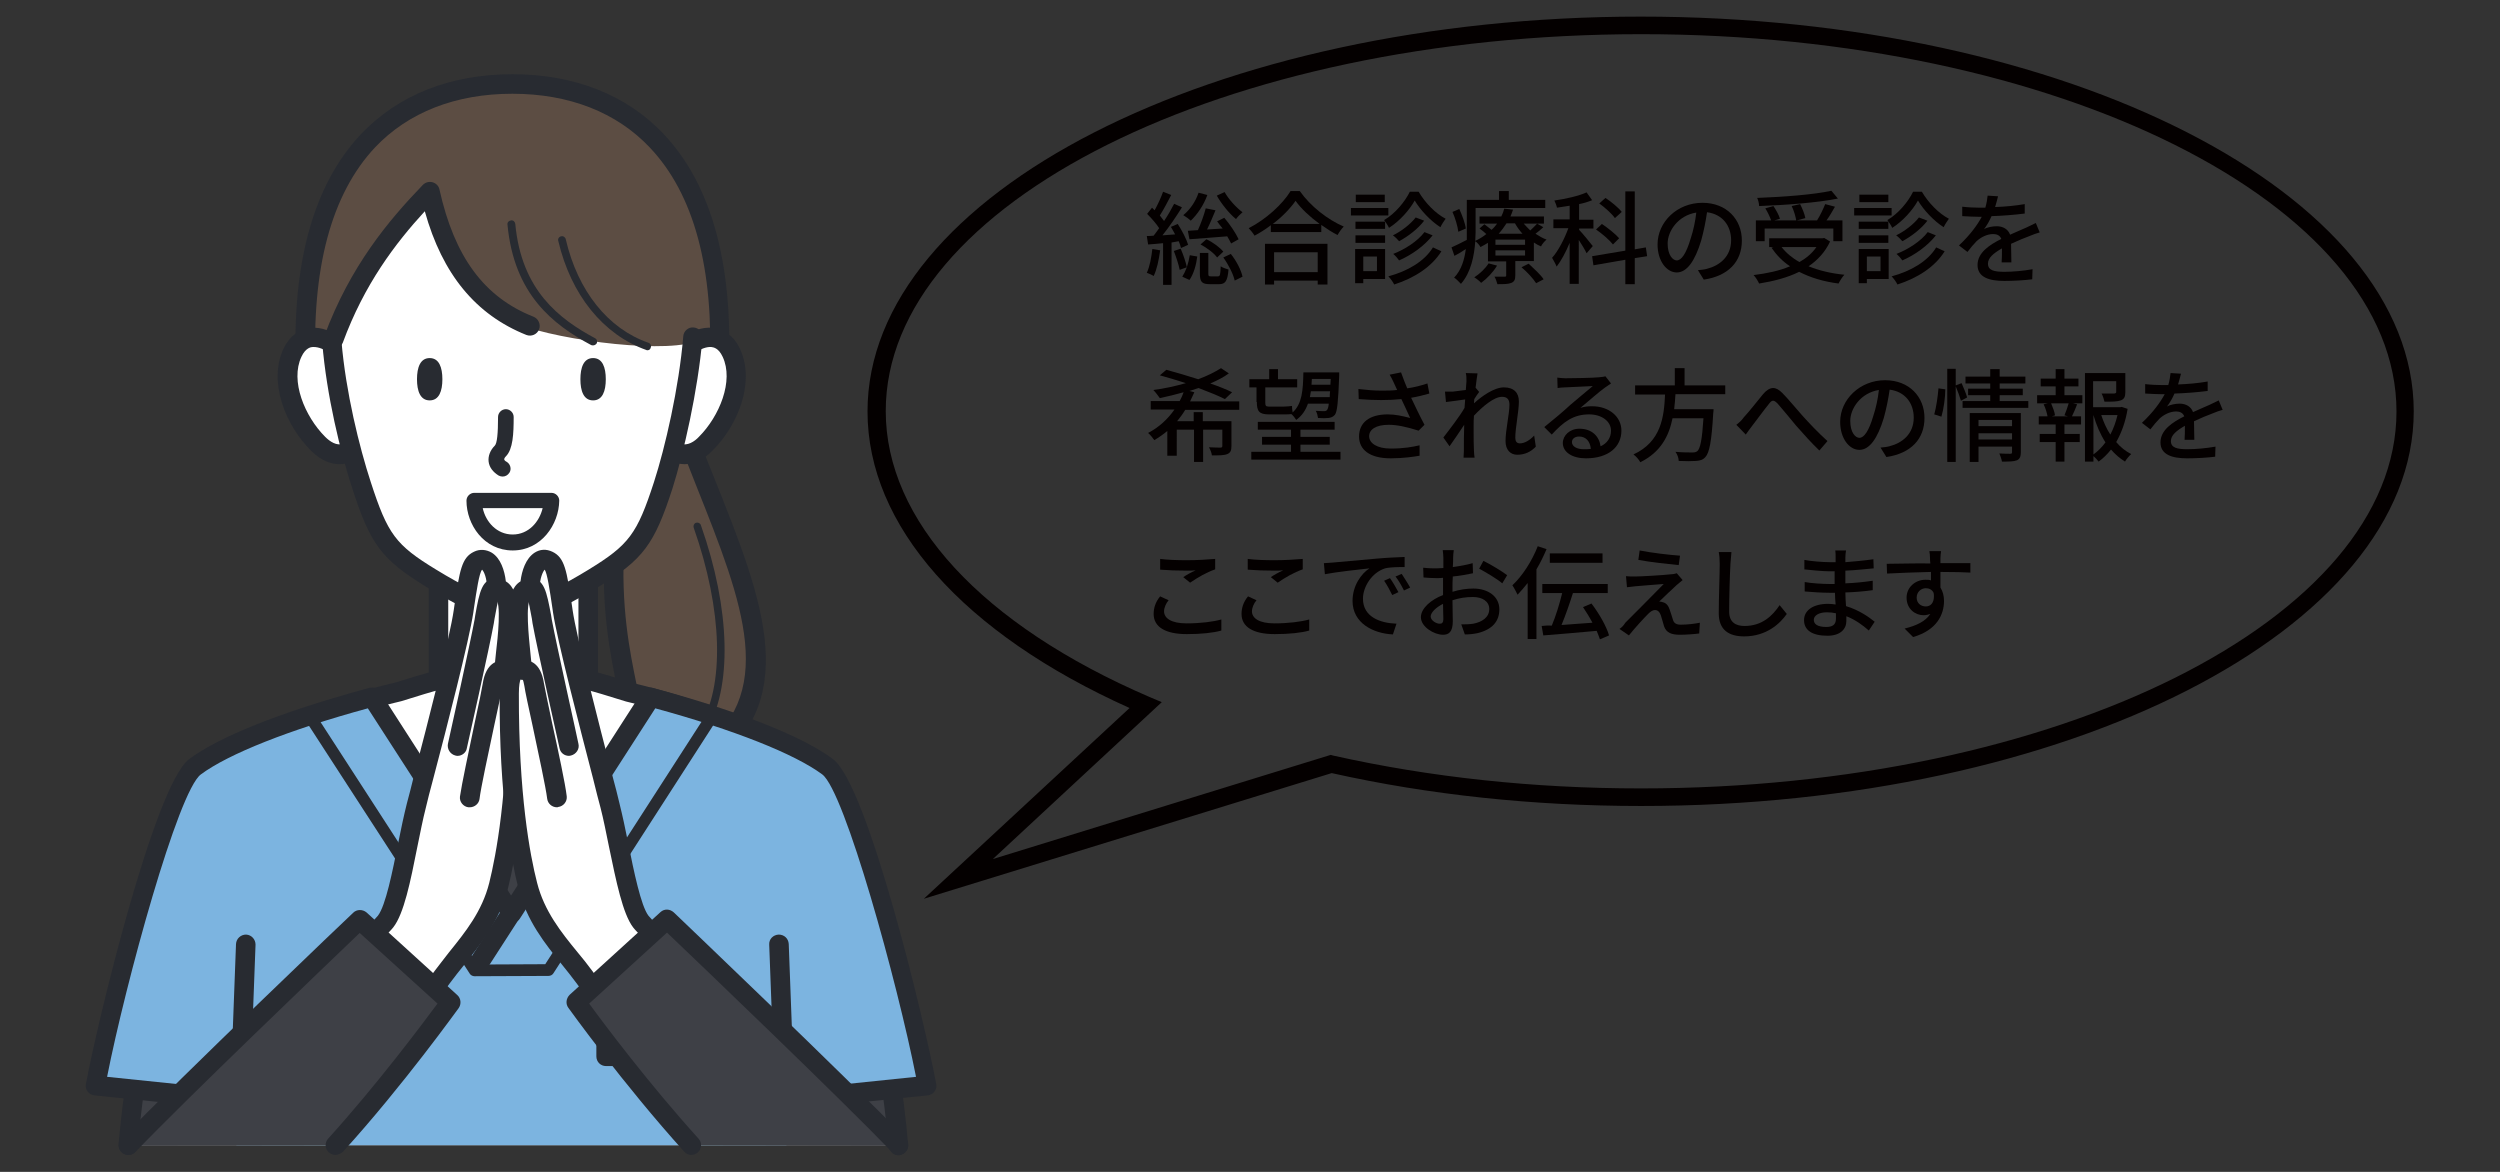 <?xml version="1.0" encoding="utf-8"?>
<!-- Generator: Adobe Illustrator 24.1.2, SVG Export Plug-In . SVG Version: 6.00 Build 0)  -->
<svg version="1.1" id="レイヤー_1" xmlns="http://www.w3.org/2000/svg" xmlns:xlink="http://www.w3.org/1999/xlink" x="0px"
	 y="0px" viewBox="0 0 768 360" style="enable-background:new 0 0 768 360;" xml:space="preserve">
<rect x="0" y="0" width="768" height="360" fill="#333333" stroke="none"/>
<style type="text/css">
	.st0{fill:#5C4D43;}
	.st1{fill:#282B31;}
	.st2{fill:#FFFFFF;}
	.st3{fill:#3E4046;}
	.st4{fill:#7CB4E0;}
	.st5{fill:#6287BE;}
	.st6{fill:#DCDF6F;}
	.st7{fill:#040000;}
</style>
<path class="st0" d="M197.5,87.5c10.1,62.8,61.1,118.2,16.6,147H192c8.5-11.5-5.7-28-3.2-67.9C191.2,126.7,197.5,87.5,197.5,87.5"/>
<path class="st1" d="M214.2,237.5H192c-1.1,0-2.2-0.6-2.7-1.6c-0.5-1-0.4-2.2,0.3-3.1c3.5-4.7,2.2-10.8,0.1-21
	c-2.2-10.6-5.2-25-3.9-45.3c2.4-39.6,8.8-79,8.8-79.4c0.2-1.4,1.5-2.5,3-2.5c0,0,0,0,0,0c1.5,0,2.7,1.1,3,2.5
	c3.4,21.1,11.3,41,19,60.2c14.9,37.3,27.7,69.4-3.7,89.7C215.3,237.3,214.8,237.5,214.2,237.5z M196.8,231.5h16.5
	c26.3-17.6,15-46.1,0.7-82c-5.5-13.9-11.6-29.2-15.8-45.1c-2.1,15.1-4.9,38.7-6.4,62.4c-1.2,19.5,1.7,33.5,3.8,43.7
	C197.3,219,198.7,225.7,196.8,231.5z"/>
<path class="st1" d="M215.8,225.3c-0.2,0-0.4-0.1-0.6-0.2c-0.6-0.4-0.7-1.1-0.4-1.7c7.9-12.5,7.2-36-1.7-61.3
	c-0.2-0.6,0.1-1.3,0.7-1.5c0.6-0.2,1.3,0.1,1.5,0.7c9.2,26,9.7,50.3,1.5,63.4C216.6,225.1,216.2,225.3,215.8,225.3z"/>
<path class="st2" d="M134.7,175.2v33.7c-1.3,0-12.3,3.5-12.3,3.5c-37.7,9-61.1,23-65.9,44.3c-4.8,21.3-13.8,57.8-17.2,95.1h118.3
	H276c-3.4-37.3-12.4-73.8-17.2-95.1c-4.8-21.3-28.2-35.3-65.9-44.3c0,0-11-3.5-12.3-3.5v-33.7H134.7z"/>
<path class="st3" d="M157.7,351.8H276c-3.4-37.3-12.4-73.8-17.2-95.1c-3.5-15.6-17-27.2-38.8-35.9c-9.6,13.8-33.8,23.6-62.3,23.6
	c-28.5,0-52.8-9.8-62.3-23.6c-21.8,8.7-35.3,20.3-38.8,35.9c-4.8,21.3-13.8,57.8-17.2,95.1H157.7z"/>
<path class="st1" d="M157.7,247.4c-28.9,0-54.3-9.8-64.8-24.9c-0.9-1.4-0.6-3.2,0.8-4.2c1.4-0.9,3.2-0.6,4.2,0.8
	c9.3,13.4,33.3,22.3,59.9,22.3c26.6,0,50.6-9,59.9-22.3c0.9-1.4,2.8-1.7,4.2-0.8c1.4,0.9,1.7,2.8,0.8,4.2
	C212,237.6,186.6,247.4,157.7,247.4z"/>
<path class="st1" d="M39.4,354.8c-0.1,0-0.2,0-0.3,0c-1.6-0.2-2.8-1.6-2.7-3.3l0.7-6.9c3.4-30.7,10.2-60.6,14.7-80.5
	c0.7-2.9,1.3-5.5,1.8-8c4.8-21.5,27.1-36.7,68.1-46.5c5.1-1.6,8.1-2.5,10-3v-31.3c0-1.7,1.3-3,3-3h46c1.7,0,3,1.3,3,3v31.3
	c1.9,0.5,5,1.4,10.2,3.1c40.8,9.7,63.1,24.9,67.9,46.5c0.6,2.5,1.2,5.2,1.8,8c4.9,21.6,12.4,54.3,15.4,87.4c0.2,1.6-1.1,3.1-2.7,3.3
	c-1.6,0.2-3.1-1.1-3.3-2.7c-3-32.7-10.4-65.2-15.3-86.6c-0.7-2.9-1.3-5.6-1.8-8.1c-4.3-19.1-25.1-32.8-63.6-42
	c-5-1.6-10.8-3.3-11.8-3.5c-1.6-0.1-2.8-1.4-2.8-3v-30.7h-40v30.7c0,1.6-1.3,2.9-2.9,3c-0.9,0.1-6.7,1.9-11.5,3.4
	c-38.8,9.2-59.6,23-63.9,42.1c-0.6,2.5-1.2,5.2-1.8,8c-4.5,19.7-11.3,49.4-14.6,79.8l-0.7,6.9C42.2,353.6,40.9,354.8,39.4,354.8z"/>
<path class="st4" d="M284.9,333.5c-4.1-22.2-21.6-91.2-30.6-97.9c-10.9-8.2-34.3-16-54.4-21.4l-42.8,66.4l-42.8-66.4
	c-20.1,5.4-43.5,13.2-54.4,21.4c-9,6.7-26.5,75.7-30.6,97.9l43.8,4.5l-0.5,13.8h83.9h0.6h0.6h83.9l-0.5-13.8L284.9,333.5z"/>
<path class="st1" d="M241.1,341c-1.5,0-2.8-1.1-3-2.7c-0.2-1.6,1-3.1,2.7-3.3l40.6-4.2c-5.7-28.9-21.9-87.7-28.8-92.9
	c-8.5-6.3-27.1-13.7-51.3-20.3l-41.6,64.6c-1.1,1.7-3.9,1.7-5,0L113,217.6c-24.2,6.6-42.8,14-51.3,20.3c-7,5.2-23.1,64-28.8,92.9
	l40.6,4.2c1.6,0.2,2.8,1.6,2.7,3.3c-0.2,1.6-1.7,2.8-3.3,2.7L29,336.5c-0.8-0.1-1.6-0.5-2.1-1.2c-0.5-0.7-0.7-1.5-0.5-2.3
	c3.3-18.1,21-91.7,31.7-99.8c12.7-9.5,40.2-17.8,55.4-21.9c1.3-0.3,2.6,0.2,3.3,1.3l40.2,62.5l40.2-62.5c0.7-1.1,2-1.6,3.3-1.3
	c15.2,4.1,42.7,12.4,55.4,21.9c10.8,8.1,28.4,81.7,31.7,99.8c0.2,0.8,0,1.7-0.5,2.3c-0.5,0.7-1.3,1.1-2.1,1.2l-43.8,4.5
	C241.3,341,241.2,341,241.1,341z"/>
<path class="st0" d="M220.9,116.5c3.9-67.7-27.5-90.7-63.4-90.7s-67.3,23.1-63.4,90.7H220.9z"/>
<path class="st1" d="M220.9,119.5H94.1c-1.6,0-2.9-1.2-3-2.8c-2-34.1,4.7-59.5,19.8-75.5c11.4-12,27.4-18.4,46.5-18.4
	c19.1,0,35.2,6.4,46.5,18.4c15.1,16,21.8,41.4,19.8,75.5C223.8,118.2,222.4,119.5,220.9,119.5z M97,113.5h121
	c1.4-30.9-4.8-53.9-18.4-68.2c-10.2-10.8-24.8-16.5-42.2-16.5s-32,5.7-42.2,16.5C101.8,59.6,95.6,82.5,97,113.5z"/>
<path class="st2" d="M109.2,112.4c-5.3-7.8-15.1-13-19.3-4c-4.2,8.9,0.9,21.1,7.9,28c7,7,13.7,1.1,14.2-3.9
	C112.5,127.4,109.2,112.4,109.2,112.4"/>
<path class="st1" d="M104.3,142.6c-2.4,0-5.5-0.9-8.7-4.1c-7.9-7.8-13.3-21.2-8.5-31.4c1.8-3.8,4.8-6.1,8.4-6.4
	c6.5-0.5,12.7,5.1,16.1,10c0.2,0.3,0.4,0.7,0.4,1c0.4,1.6,3.4,15.7,2.8,21.1c-0.5,4.1-3.5,7.9-7.4,9.2
	C106.8,142.3,105.7,142.6,104.3,142.6z M96.4,106.6c-0.1,0-0.2,0-0.3,0c-0.5,0-2.2,0.2-3.5,3c-3.5,7.4,1,18.3,7.3,24.6
	c1.4,1.4,3.5,2.9,5.7,2.1c1.9-0.7,3.2-2.7,3.4-4.2c0.4-3.2-1.4-12.8-2.6-18.5C103.5,109.5,99.4,106.6,96.4,106.6z"/>
<path class="st2" d="M205.4,112.4c5.3-7.8,15.1-13,19.3-4c4.2,8.9-0.9,21.1-7.9,28c-7,7-13.7,1.1-14.2-3.9
	C202,127.4,205.4,112.4,205.4,112.4"/>
<path class="st1" d="M210.3,142.6c-1.3,0-2.5-0.3-3.3-0.6c-3.9-1.4-6.9-5.1-7.4-9.2c-0.6-5.4,2.5-19.5,2.8-21.1
	c0.1-0.4,0.2-0.7,0.4-1c3.4-4.9,9.6-10.6,16.1-10c3.6,0.3,6.6,2.6,8.4,6.4c4.8,10.3-0.6,23.6-8.5,31.4
	C215.7,141.7,212.7,142.6,210.3,142.6z M208.2,113.6c-1.2,5.7-3,15.3-2.6,18.5c0.2,1.6,1.5,3.6,3.4,4.2c2.2,0.8,4.4-0.7,5.7-2.1
	c6.3-6.3,10.8-17.2,7.3-24.6c-1.3-2.8-2.9-2.9-3.5-3C215.6,106.4,211.3,109.3,208.2,113.6z"/>
<path class="st2" d="M212.2,92.8c0-31.2-31.8-53.9-55.1-53.9c-23.3,0-54.7,16.5-55.8,53.8c-0.6,19.9,5.6,44.5,9.5,56.4
	c5.3,16.5,8.2,20.5,21.3,28.6c13.1,8.1,21.2,10.6,24.9,10.6c3.7,0,11.8-2.6,24.9-10.6c13.1-8.1,16-12.1,21.3-28.6
	c3.1-9.7,7.8-27.7,9.2-44.8C212.8,100.4,212.2,96.6,212.2,92.8"/>
<path class="st1" d="M182.2,110c-2.9,0-3.9,2.9-3.9,6.5c0,3.6,1,6.5,3.9,6.5c2.9,0,3.9-2.9,3.9-6.5C186.1,112.9,185.1,110,182.2,110
	"/>
<path class="st1" d="M132,110c-2.9,0-3.9,2.9-3.9,6.5c0,3.6,1,6.5,3.9,6.5c2.9,0,3.9-2.9,3.9-6.5C135.9,112.9,134.9,110,132,110"/>
<path class="st1" d="M154.4,146.4c-0.4,0-0.8-0.1-1.2-0.3c-1.8-1.1-2.9-2.6-3.1-4.3c-0.2-1.7,0.5-3.5,1.9-4.9c0.7-0.7,1-3.7,1-8.8
	c0-1.3,1.1-2.4,2.4-2.4s2.4,1.1,2.4,2.4c0,5.1-0.2,9.9-2.4,12.1c-0.4,0.4-0.5,0.7-0.5,0.9c0,0.2,0.2,0.5,0.8,0.8
	c1.1,0.7,1.5,2.2,0.8,3.3C156,146,155.2,146.4,154.4,146.4z"/>
<path class="st0" d="M157.3,35.4c24.8,0,42,10.4,53.8,37.2c3.3,10.6,3.3,24.4,2,32.5c-11.4,3.6-45.6-1.2-56.2-6.5
	c-11.3-7.3-22.5-22.4-24.9-39.7c-9.3,9.3-23.2,26.4-30.7,46.8C92.6,64.4,127.4,35.4,157.3,35.4"/>
<path class="st1" d="M102.4,107.3c-0.3,0-0.7-0.1-1-0.2c-1.6-0.6-2.3-2.3-1.8-3.8c8-21.6,19.8-35.6,30.3-46.5c0.8-0.8,1.9-1.1,3-0.8
	c1.1,0.3,1.9,1.2,2.1,2.2c4.6,20.7,13.7,33.1,28.9,39.1c1.5,0.6,2.3,2.4,1.7,3.9s-2.3,2.3-3.9,1.7c-15.5-6.2-25.8-18.6-31.2-38
	c-9,9.8-18.6,22.4-25.2,40.4C104.7,106.6,103.6,107.3,102.4,107.3z"/>
<path class="st1" d="M182.2,106.1c-0.2,0-0.4,0-0.6-0.1c-11.6-6.2-23.7-15.5-25.7-37c-0.1-0.7,0.4-1.2,1.1-1.3
	c0.7-0.1,1.2,0.4,1.3,1.1c1.9,20.4,13.5,29.2,24.5,35.1c0.6,0.3,0.8,1,0.5,1.6C183,105.9,182.6,106.1,182.2,106.1z"/>
<path class="st1" d="M198.9,107.6c-0.1,0-0.3,0-0.4-0.1c-13.2-4.7-23.1-16.9-27-33.5c-0.2-0.6,0.2-1.3,0.9-1.4
	c0.6-0.2,1.3,0.3,1.4,0.9c3.7,15.9,13,27.5,25.4,31.8c0.6,0.2,1,0.9,0.7,1.5C199.8,107.3,199.4,107.6,198.9,107.6z"/>
<path class="st1" d="M157.3,191.3c-5.4,0-15-4-26.5-11.1c-13.6-8.4-17-12.9-22.6-30.2c-3.6-11-7.9-28.6-9.2-44.7
	c-0.1-1.6,1.1-3.1,2.7-3.2c1.7-0.1,3.1,1.1,3.2,2.7c1.3,15.6,5.5,32.6,9,43.3c5.2,16,7.6,19.3,20.1,26.9
	c15.8,9.7,22.2,10.2,23.4,10.2s7.6-0.5,23.4-10.2c12.4-7.6,14.9-10.9,20.1-26.9c3.4-10.5,7.7-29,9-44.8c0.1-1.6,1.6-2.9,3.2-2.7
	c1.6,0.1,2.9,1.6,2.7,3.2c-1.4,16.3-5.8,35.4-9.2,46.2c-5.6,17.3-9,21.8-22.6,30.2C172.3,187.3,162.7,191.3,157.3,191.3z"/>
<path class="st1" d="M157.5,169.1c-8.8,0-14.2-7.9-14.2-15.3c0-1.3,1.1-2.4,2.4-2.4h23.7c1.3,0,2.4,1.1,2.4,2.4
	C171.7,161.1,166.3,169.1,157.5,169.1z M148.3,156.1c0.9,4.2,4.3,8.1,9.2,8.1s8.2-3.9,9.2-8.1H148.3z"/>
<path class="st1" d="M73.7,341c0,0-0.1,0-0.1,0c-1.7-0.1-2.9-1.5-2.9-3.1l1.8-47.9c0.1-1.7,1.5-2.9,3.1-2.9c1.7,0.1,2.9,1.5,2.9,3.1
	l-1.8,47.9C76.6,339.8,75.3,341,73.7,341z"/>
<path class="st1" d="M241.1,341c-1.6,0-2.9-1.3-3-2.9l-1.8-47.9c-0.1-1.7,1.2-3,2.9-3.1c1.7,0,3,1.2,3.1,2.9l1.8,47.9
	c0.1,1.7-1.2,3-2.9,3.1C241.1,341,241.1,341,241.1,341z"/>
<path class="st1" d="M145.8,299.9c-0.6,0-1.2-0.3-1.5-0.8l-50.2-77.4c-0.5-0.8-0.3-1.9,0.5-2.5c0.8-0.5,1.9-0.3,2.5,0.5l49.6,76.6
	l20.8-0.1l49.9-77.4c0.5-0.8,1.7-1.1,2.5-0.5c0.8,0.5,1.1,1.7,0.5,2.5L170,299c-0.3,0.5-0.9,0.8-1.5,0.8L145.8,299.9
	C145.8,299.9,145.8,299.9,145.8,299.9z"/>
<rect x="141.1" y="286.3" transform="matrix(0.542 -0.84 0.84 0.542 -173.731 259.723)" class="st1" width="20.7" height="6"/>
<path class="st1" d="M231.9,327.5h-45.7c-1.7,0-3-1.3-3-3v-12c0-1.7,1.3-3,3-3h45.7c1.7,0,3,1.3,3,3v12
	C234.9,326.1,233.5,327.5,231.9,327.5z M189.1,321.5h39.7v-6h-39.7V321.5z"/>
<rect x="208.2" y="305" class="st5" width="7.5" height="24.7"/>
<path class="st1" d="M215.7,331.5h-7.5c-1,0-1.8-0.8-1.8-1.8V305c0-1,0.8-1.8,1.8-1.8h7.5c1,0,1.8,0.8,1.8,1.8v24.7
	C217.5,330.7,216.7,331.5,215.7,331.5z M210,327.9h3.9v-21.1H210V327.9z"/>
<rect x="215.7" y="305" class="st6" width="7.5" height="24.7"/>
<path class="st1" d="M223.2,331.5h-7.5c-1,0-1.8-0.8-1.8-1.8V305c0-1,0.8-1.8,1.8-1.8h7.5c1,0,1.8,0.8,1.8,1.8v24.7
	C225,330.7,224.2,331.5,223.2,331.5z M217.5,327.9h3.9v-21.1h-3.9V327.9z"/>
<path class="st2" d="M63.5,328.8c9.1-5.6,50.9-40.5,54.9-45.8c4-5.3,6.5-24.1,9.4-35.6c2.9-11.5,13-49.2,14.5-59.7
	c1.5-10.4,2-14.5,4.5-15.6c3.2-1.5,5.6,3.3,5.6,8.6c6,0.7,2.9,16.7,2.3,25.2c0,0,4-2.2,4.1,7.3c0.1,27-2.6,46.7-5.6,58.9
	c-3.1,12.2-11.5,20.1-17.3,28.1c-8.4,11.5-30.3,40.4-39.2,48.3"/>
<path class="st1" d="M96.6,351.4c-0.8,0-1.7-0.3-2.2-1c-1.1-1.2-1-3.1,0.3-4.2c7.8-6.9,27.5-32.4,38.8-47.9c1.4-1.9,2.9-3.7,4.4-5.7
	c5-6.2,10.2-12.6,12.4-21.4c2.1-8.5,5.7-27.3,5.6-58.2c0-2.5-0.3-3.7-0.5-4.3c-0.7,0.1-1.5,0-2.1-0.4c-0.9-0.6-1.5-1.6-1.4-2.7
	c0.1-1.6,0.3-3.5,0.5-5.4c0.5-4.1,1.7-15.1-0.2-16.5c-1.5-0.2-2.7-1.4-2.6-3c0-3.1-0.9-5.1-1.5-5.7c-0.9,1-1.7,6.5-2.5,11.8
	l-0.2,1.4c-1.3,8.6-8.1,35.1-12.3,51c-1,3.7-1.8,6.8-2.3,9c-0.9,3.5-1.7,7.6-2.6,12c-2.1,10.6-4.1,20.5-7.4,24.7
	c-4.4,5.7-46.6,40.9-55.7,46.5c-1.4,0.9-3.3,0.4-4.1-1c-0.9-1.4-0.4-3.3,1-4.1c9.5-5.8,50.5-40.3,54.1-45c2.4-3.1,4.5-13.7,6.2-22.2
	c0.9-4.5,1.8-8.7,2.7-12.3c0.6-2.2,1.4-5.3,2.3-9c4.1-15.7,10.9-42,12.1-50.4l0.2-1.4c1.6-10.7,2.2-14.7,6-16.5
	c1.8-0.9,3.8-0.7,5.5,0.3c2.7,1.7,3.9,5.4,4.3,8.8c5,3,3.9,13.2,2.9,22.3c-0.1,0.8-0.2,1.6-0.3,2.3c0.1,0,0.2,0.1,0.2,0.1
	c3.2,1.9,3.6,6.5,3.6,9.8c0.1,31.5-3.5,50.9-5.7,59.6c-2.5,10-8.4,17.3-13.5,23.7c-1.5,1.9-3,3.7-4.3,5.5
	c-9.9,13.5-30.9,41.1-39.7,48.8C98,351.1,97.3,351.4,96.6,351.4z"/>
<path class="st1" d="M144.3,248c-0.1,0-0.3,0-0.4,0c-1.6-0.2-2.8-1.7-2.6-3.3c0.5-3.6,2.7-13.9,4.6-23c1.2-5.4,2.2-10.4,2.4-11.7
	c1-6.5,4.6-7.2,6.6-7.1c1.7,0.1,2.9,1.5,2.8,3.2c-0.1,1.6-1.4,2.8-2.9,2.8c-0.1,0.3-0.4,0.8-0.5,2c-0.2,1.5-1.2,6.2-2.5,12.1
	c-1.8,8.5-4.1,19.1-4.5,22.5C147.1,246.9,145.8,248,144.3,248z"/>
<path class="st1" d="M140.6,232.2c-0.2,0-0.4,0-0.7-0.1c-1.6-0.4-2.6-2-2.3-3.6c0.1-0.3,6.9-31.1,8.2-38.2l0.2-1.3
	c1.3-7.3,2.1-11.3,6.4-11.3c0,0,0,0,0,0c1.6,0,3,1.3,3,3c0,1.3-0.9,2.5-2.1,2.9c-0.4,1.1-0.9,3.9-1.4,6.6l-0.2,1.3
	c-1.3,7.2-8,37.1-8.3,38.4C143.2,231.2,141.9,232.2,140.6,232.2z"/>
<path class="st3" d="M103,351.8c18.8-20.8,35.3-43.9,35.3-43.9l-15.6-14.2l-12.3-11.1c0,0-53.4,50.9-71.1,69.3"/>
<path class="st1" d="M103,354.8c-0.7,0-1.4-0.3-2-0.8c-1.2-1.1-1.3-3-0.2-4.2c15.2-16.8,29-35.3,33.6-41.5l-23.9-21.7
	c-9.9,9.5-53.5,51.2-68.9,67.3c-1.1,1.2-3,1.2-4.2,0.1s-1.2-3-0.1-4.2c17.5-18.2,70.6-68.9,71.2-69.4c1.1-1.1,2.9-1.1,4.1-0.1
	l27.9,25.4c1.1,1,1.3,2.7,0.4,4c-0.2,0.2-16.8,23.5-35.6,44.2C104.6,354.4,103.8,354.8,103,354.8z"/>
<path class="st2" d="M251.8,328.8c-9.1-5.6-50.9-40.5-54.9-45.8c-4-5.3-6.5-24.1-9.4-35.6c-2.9-11.5-13-49.2-14.5-59.7
	c-1.5-10.4-2-14.5-4.5-15.6c-3.2-1.5-5.6,3.3-5.6,8.6c-6,0.7-2.9,16.7-2.3,25.2c0,0-4-2.2-4.1,7.3c-0.1,27,2.6,46.7,5.6,58.9
	c3.1,12.2,11.5,20.1,17.3,28.1c8.4,11.5,30.3,40.4,39.2,48.3"/>
<path class="st1" d="M218.7,351.4c-0.7,0-1.4-0.2-2-0.7c-8.8-7.8-29.8-35.3-39.7-48.8c-1.3-1.8-2.8-3.6-4.3-5.5
	c-5.2-6.4-11-13.6-13.5-23.7c-2.2-8.7-5.9-28.1-5.7-59.6c0-3.3,0.4-7.9,3.6-9.8c0.1,0,0.2-0.1,0.2-0.1c-0.1-0.8-0.2-1.5-0.3-2.3
	c-1-9.1-2.1-19.3,2.9-22.3c0.4-3.3,1.6-7,4.3-8.8c1.7-1.1,3.6-1.2,5.5-0.3c3.8,1.8,4.4,5.8,6,16.5l0.2,1.4c1.2,8.3,8,34.6,12.1,50.4
	c1,3.7,1.8,6.8,2.3,9c0.9,3.6,1.8,7.8,2.7,12.3c1.7,8.5,3.9,19.2,6.2,22.2c3.6,4.7,44.6,39.2,54.1,45c1.4,0.9,1.9,2.7,1,4.1
	c-0.9,1.4-2.7,1.9-4.1,1c-9.2-5.6-51.4-40.8-55.7-46.5c-3.2-4.2-5.2-14.1-7.4-24.7c-0.9-4.4-1.7-8.5-2.6-12c-0.6-2.2-1.4-5.3-2.3-9
	c-4.1-15.8-11-42.4-12.3-51l-0.2-1.4c-0.8-5.4-1.6-10.9-2.4-11.8c-0.5,0.6-1.5,2.6-1.5,5.7c0,1.5-1.1,2.8-2.7,3
	c-1.8,1.4-0.6,12.4-0.2,16.5c0.2,2,0.4,3.8,0.5,5.4c0.1,1.1-0.4,2.2-1.4,2.7c-0.6,0.4-1.4,0.6-2.1,0.4c-0.2,0.6-0.5,1.8-0.5,4.3
	c-0.1,30.9,3.4,49.7,5.6,58.2c2.2,8.7,7.4,15.2,12.4,21.3c1.6,1.9,3.1,3.8,4.5,5.7c11.3,15.5,31,41,38.8,47.9c1.2,1.1,1.4,3,0.3,4.2
	C220.4,351,219.6,351.4,218.7,351.4z"/>
<path class="st1" d="M171.1,248c-1.5,0-2.8-1.1-3-2.6c-0.4-3.4-2.7-14-4.5-22.5c-1.3-5.9-2.3-10.6-2.5-12.1c-0.2-1.2-0.4-1.8-0.5-2
	c-1.5,0-2.8-1.2-2.9-2.8c-0.1-1.7,1.1-3.1,2.8-3.2c2.1-0.1,5.6,0.6,6.6,7.1c0.2,1.3,1.3,6.4,2.4,11.7c2,9.1,4.2,19.4,4.6,23
	c0.2,1.6-1,3.1-2.6,3.3C171.3,248,171.2,248,171.1,248z"/>
<path class="st1" d="M174.8,232.2c-1.4,0-2.6-0.9-2.9-2.3c-0.3-1.3-7-31.2-8.3-38.4l-0.2-1.4c-0.5-2.7-1-5.4-1.4-6.5
	c-1.2-0.4-2.1-1.5-2.1-2.9c0-1.6,1.3-3,3-3c0,0,0,0,0,0c4.3,0,5,4,6.4,11.3l0.2,1.3c1.3,7.1,8.2,37.9,8.2,38.2
	c0.4,1.6-0.7,3.2-2.3,3.6C175.3,232.1,175,232.2,174.8,232.2z M162.9,183.7L162.9,183.7L162.9,183.7z"/>
<path class="st3" d="M212.4,351.8C193.5,331,177,307.9,177,307.9l15.6-14.2l12.3-11.1c0,0,53.4,50.9,71.1,69.3"/>
<path class="st1" d="M212.4,354.8c-0.8,0-1.6-0.3-2.2-1c-18.7-20.7-35.4-43.9-35.6-44.2c-0.9-1.2-0.7-2.9,0.4-4l27.9-25.4
	c1.2-1.1,2.9-1,4.1,0.1c0.5,0.5,53.7,51.2,71.2,69.4c1.1,1.2,1.1,3.1-0.1,4.2c-1.2,1.1-3.1,1.1-4.2-0.1c-15.5-16.1-59-57.8-69-67.3
	L181,308.3c4.5,6.2,18.4,24.7,33.6,41.5c1.1,1.2,1,3.1-0.2,4.2C213.8,354.5,213.1,354.8,212.4,354.8z"/>
<path class="st7" d="M375.8,79.1c1.6,2.2,3.1,5.2,3.5,7.1l2.4-1.2c-0.4-2-1.9-4.9-3.6-7L375.8,79.1z M372,84.9
	c-0.7,0-0.8-0.1-0.8-0.9v-6.3h-2.6V84c0,2.6,0.6,3.3,3.1,3.3h2.8c1.9,0,2.6-0.9,2.9-4.5c-0.7-0.2-1.9-0.6-2.4-1
	c-0.1,2.7-0.2,3.1-0.9,3.1H372z M360.6,77.1c0.7,1.8,1.5,4.2,1.8,5.8l2.2-0.8c-0.4,1.1-0.9,2.1-1.4,2.9l2.2,1
	c1.3-1.8,2.1-4.7,2.4-7.2l-2.3-0.4c-0.2,1.2-0.5,2.5-0.9,3.7c-0.3-1.5-1.1-3.9-1.9-5.7L360.6,77.1z M362.1,74.1
	c0.3,0.7,0.6,1.5,0.7,2.1l2.2-1c-0.5-1.7-1.9-4.4-3.2-6.4l-2.1,0.9c0.4,0.7,0.9,1.5,1.3,2.3l-3.9,0.3c2.1-2.6,4.3-5.9,6-8.6
	l-2.4-1.1c-0.8,1.6-1.9,3.5-3.1,5.3c-0.4-0.5-0.8-1.1-1.3-1.7c1.1-1.7,2.4-4.2,3.5-6.3l-2.5-1c-0.6,1.7-1.6,3.9-2.6,5.7
	c-0.3-0.3-0.6-0.6-0.8-0.8l-1.5,1.9c1.3,1.3,2.8,3,3.7,4.4c-0.6,0.8-1.2,1.7-1.7,2.3c-0.8,0.1-1.5,0.1-2.1,0.1l0.4,2.6
	c1.3-0.1,2.9-0.2,4.6-0.4v12.8h2.6v-13L362.1,74.1z M354,76.5c-0.3,2.6-0.8,5.4-1.7,7.3c0.6,0.2,1.7,0.7,2.1,1c1-2,1.6-5,2-7.9
	L354,76.5z M368.2,59.2c-0.9,2.7-2.6,5.2-4.7,6.9c0.7,0.4,1.8,1.2,2.3,1.7c2-1.9,4-4.8,5.1-7.9L368.2,59.2z M368.8,75.1
	c1.9,1,4.1,2.6,5.1,4l1.9-1.8c-1.1-1.3-3.2-2.9-5.2-3.8L368.8,75.1z M370.4,64c-0.5,2-1.5,4.7-2.4,6.7l-3.1,0.2l0.5,2.6
	c3.2-0.2,7.4-0.6,11.6-0.9c0.5,0.8,0.9,1.6,1.2,2.2l2.3-1.3c-0.8-1.8-2.7-4.6-4.4-6.6l-2.2,1.1c0.5,0.7,1.1,1.5,1.7,2.2l-4.8,0.3
	c0.9-1.8,1.8-4,2.6-5.9L370.4,64z M373.8,60.1c1.4,2.5,3.9,5.6,5.9,7.2c0.4-0.6,1.4-1.6,2-2.1c-1.9-1.4-4.3-4-5.5-6.2L373.8,60.1z"
	/>
<path class="st7" d="M396.4,58.8c-2.4,3.9-7.5,8.6-12.8,11.3c0.6,0.6,1.4,1.6,1.8,2.3c1.7-0.9,3.4-2,5-3.2v2.1h15.5v-2.2
	c1.7,1.2,3.4,2.3,5,3.1c0.5-0.9,1.2-1.9,1.9-2.6c-4.9-2.1-10.2-6.2-13.5-10.9H396.4z M391,68.8c2.9-2.2,5.4-4.8,7-7.1
	c1.7,2.4,4.4,4.9,7.4,7.1H391z M388.6,87.4h2.8v-1.2h13.4v1.2h3V74.9h-19.2V87.4z M404.8,77.5v6.1h-13.4v-6.1H404.8z"/>
<path class="st7" d="M440.2,76c-2.6,4.3-7.8,7.3-13.7,8.9c0.7,0.7,1.4,1.7,1.8,2.5c6.2-2,11.5-5.4,14.5-10.2L440.2,76z M425.5,76.5
	h-9.2V87h2.5v-1.3h6.7V76.5z M423,78.8v4.5h-4.2v-4.5H423z M426.5,63.9h-11.5v2.3h11.5V63.9z M425.4,59.8h-8.9v2.3h8.9V59.8z
	 M416.4,74.6h9.1v-2.3h-9.1V74.6z M425.5,68.1h-9.1v2.2h9.1V68.1z M434.9,66.8c-1.6,2.1-4.5,4.3-7,5.5c0.7,0.5,1.4,1.2,1.9,1.8
	c2.8-1.5,5.8-3.8,7.7-6.3L434.9,66.8z M437.6,71.3c-2.1,2.8-6,5.3-9.6,6.7c0.7,0.6,1.4,1.4,1.8,2c3.9-1.7,7.8-4.5,10.3-7.7
	L437.6,71.3z M433.1,58.9c-1.5,3.1-4.6,6.8-7.9,8.7c0.5,0.7,1.2,1.7,1.5,2.4c3.3-2.1,6.3-5.5,7.9-8.4c1.7,2.9,4.9,6.3,7.9,8.2
	c0.4-0.9,1.1-1.9,1.6-2.6c-3.1-1.6-6.3-4.9-8.3-8.3H433.1z"/>
<path class="st7" d="M472.2,68.7c-0.5,0.6-1.4,1.4-2.1,2.1c-0.7-0.7-1.4-1.4-2-2.1h6.2v-2.2H464c0.3-0.7,0.6-1.4,0.8-2.1l-2.7-0.3
	c-0.2,0.8-0.5,1.6-0.9,2.4h-6.7v2.2h5.4c-0.5,0.7-1,1.3-1.7,1.9c-0.7-0.6-1.6-1.2-2.2-1.7l-1.5,1.3c0.7,0.5,1.5,1.1,2.1,1.7
	c-1,0.8-2.1,1.5-3.4,2.1c0-0.9,0.1-1.8,0.1-2.6v-7.5h21.4v-2.5h-11.2v-2.7h-3v2.7h-9.9v10c0,0.7,0,1.5,0,2.3
	c-1.8,0.9-3.5,1.8-4.7,2.3l0.9,2.6c1.2-0.6,2.3-1.3,3.5-2.1c-0.4,3.1-1.3,6.4-3.6,8.8c0.6,0.3,1.6,1.4,2.1,1.9
	c3.1-3.5,4.1-8.7,4.4-13.1c0.6,0.4,1.3,1.2,1.6,1.8c0.8-0.4,1.6-0.9,2.3-1.3v5.7h5.6v4.3c0,0.3-0.1,0.4-0.5,0.4c-0.4,0-1.7,0-3.1,0
	c0.4,0.6,0.7,1.6,0.9,2.3c2,0,3.3,0,4.3-0.4c0.9-0.4,1.2-1,1.2-2.3v-4.4h5.7v-5.7c0.7,0.5,1.5,0.9,2.2,1.2c0.3-0.7,1.1-1.6,1.7-2.1
	c-1.2-0.4-2.3-1.1-3.4-1.8c0.8-0.6,1.7-1.3,2.4-2L472.2,68.7z M465.4,68.6c0.6,1.1,1.4,2.2,2.3,3.2h-7.3c0.9-1,1.7-2.1,2.4-3.2
	H465.4z M468.5,78.5h-9.1v-1.6h9.1V78.5z M468.5,75.2h-9.1v-1.6h9.1V75.2z M467.4,82.1c1.7,1.4,3.6,3.5,4.5,4.9l2.3-1.2
	c-0.9-1.4-3-3.3-4.6-4.8L467.4,82.1z M457.3,80.9c-1,1.6-2.7,3.2-4.4,4.3c0.7,0.4,1.7,1.2,2.1,1.7c1.8-1.3,3.7-3.3,4.9-5.3
	L457.3,80.9z M450.3,70.2c-0.2-1.6-1.1-4-2-6l-2.1,0.9c0.9,2,1.6,4.5,1.8,6.1L450.3,70.2z"/>
<path class="st7" d="M506,78.7l-0.4-2.7l-3.4,0.6V58.8h-2.9V77l-10.2,1.7l0.4,2.8l9.8-1.7v7.5h2.9v-8L506,78.7z M489.3,75.6
	c-0.6-0.8-3.2-4-4.2-5v-0.4h4.4v-2.7h-4.4v-4.8c1.5-0.3,2.8-0.7,4-1.2l-1.7-2.4c-2.4,1.1-6.4,2-9.9,2.5c0.3,0.6,0.7,1.6,0.8,2.2
	c1.2-0.2,2.6-0.4,3.9-0.6v4.2h-5v2.7h4.6c-1.2,3.3-3.1,7-5,9.1c0.4,0.7,1.1,1.9,1.4,2.7c1.4-1.8,2.8-4.4,4-7.3v12.6h2.8V73.7
	c0.9,1.4,2,3.2,2.4,4.1L489.3,75.6z M497.4,73.2c-1.1-1.3-3.5-3.2-5.3-4.4l-1.8,1.7c1.9,1.3,4.2,3.3,5.2,4.6L497.4,73.2z
	 M498.2,65.1c-1-1.3-3.2-3.1-5-4.3l-1.9,1.7c1.8,1.3,3.9,3.2,4.8,4.5L498.2,65.1z"/>
<path class="st7" d="M512.3,74.8c0-3.8,3.2-8.6,8.8-9.5c-0.3,2.7-0.9,5.5-1.7,7.9c-1.4,4.8-2.9,6.8-4.3,6.8
	C513.9,80,512.3,78.4,512.3,74.8z M509.2,75.1c0,5.1,2.8,8.6,5.9,8.6c3.1,0,5.6-3.5,7.5-9.8c0.8-2.9,1.4-5.9,1.8-8.7
	c4.7,0.6,7.4,4.1,7.4,8.6c0,5-3.5,7.8-7.5,8.8c-0.7,0.2-1.7,0.3-2.7,0.4l1.8,2.9c7.5-1.1,11.7-5.5,11.7-12c0-6.5-4.7-11.6-12.1-11.6
	C515.2,62.3,509.2,68.2,509.2,75.1z"/>
<path class="st7" d="M560.4,73.1l-0.5,0.1h-16.4v2.7h1.3l-0.6,0.2c1.5,2.2,3.4,4.2,5.7,5.7c-3.3,1.4-7.1,2.2-11.2,2.7
	c0.6,0.6,1.4,1.9,1.7,2.6c4.4-0.7,8.7-1.8,12.3-3.6c3.5,1.8,7.5,3,12.1,3.6c0.4-0.8,1.2-2.1,1.8-2.7c-4.1-0.4-7.8-1.3-11-2.6
	c2.8-1.9,5.1-4.4,6.6-7.6L560.4,73.1z M558,75.9c-1.3,1.9-3.1,3.4-5.2,4.6c-2.2-1.2-4.1-2.8-5.5-4.6H558z M542.1,70.2h21.1v3.9h2.8
	v-6.4h-4.9c0.9-1.2,1.8-2.8,2.6-4.2l-3-0.8c-0.6,1.5-1.6,3.6-2.5,5h-6.2l2.6-0.7c-0.2-1.2-0.9-2.9-1.6-4.3l-2.6,0.6
	c0.7,1.4,1.2,3.2,1.4,4.4h-6.7l1.7-0.5c-0.3-1.1-1.2-2.7-2-3.9l-2.5,0.7c0.7,1.1,1.4,2.6,1.8,3.7h-4.7v6.4h2.7V70.2z M562.6,58.6
	c-5.4,1.2-14.8,1.9-22.8,2.2c0.3,0.6,0.6,1.7,0.6,2.5c8.1-0.3,17.7-1,24.2-2.3L562.6,58.6z"/>
<path class="st7" d="M594.8,76c-2.6,4.3-7.8,7.3-13.7,8.9c0.7,0.7,1.4,1.7,1.8,2.5c6.2-2,11.5-5.4,14.5-10.2L594.8,76z M580.1,76.5
	H571V87h2.5v-1.3h6.7V76.5z M577.7,78.8v4.5h-4.2v-4.5H577.7z M581.1,63.9h-11.5v2.3h11.5V63.9z M580.1,59.8h-8.9v2.3h8.9V59.8z
	 M571,74.6h9.1v-2.3H571V74.6z M580.1,68.1H571v2.2h9.1V68.1z M589.5,66.8c-1.6,2.1-4.5,4.3-7,5.5c0.7,0.5,1.4,1.2,1.9,1.8
	c2.8-1.5,5.8-3.8,7.7-6.3L589.5,66.8z M592.2,71.3c-2.1,2.8-6,5.3-9.6,6.7c0.7,0.6,1.4,1.4,1.8,2c3.9-1.7,7.8-4.5,10.3-7.7
	L592.2,71.3z M587.7,58.9c-1.5,3.1-4.6,6.8-7.9,8.7c0.5,0.7,1.2,1.7,1.5,2.4c3.3-2.1,6.3-5.5,7.9-8.4c1.7,2.9,4.9,6.3,7.9,8.2
	c0.4-0.9,1.1-1.9,1.6-2.6c-3.1-1.6-6.3-4.9-8.3-8.3H587.7z"/>
<path class="st7" d="M601.8,75.4l2.6,2c1-1.3,1.9-2.4,2.8-3.3c1.3-1.2,3.2-2.2,5.1-2.2c1.1,0,2.1,0.4,2.5,1.5
	c-3.6,1.8-7.3,4.2-7.3,8c0,3.8,3.6,4.9,8.2,4.9c2.8,0,6.3-0.2,8.6-0.5l0.1-3.1c-2.7,0.5-6.1,0.8-8.6,0.8c-3.1,0-5.1-0.4-5.1-2.5
	c0-1.8,1.7-3.2,4.3-4.7c0,1.5,0,3.3-0.1,4.3h3c0-1.5-0.1-3.9-0.1-5.7c2.1-1,4.1-1.8,5.7-2.4c0.9-0.4,2.3-0.9,3.1-1.1l-1.2-2.9
	c-1,0.5-1.9,0.9-2.9,1.4c-1.5,0.7-3.1,1.3-5,2.2c-0.6-1.7-2.2-2.6-4.1-2.6c-1.2,0-3,0.3-3.9,0.9c0.9-1.2,1.7-2.6,2.3-4
	c3.3-0.1,7.1-0.4,10.2-0.8v-2.9c-2.8,0.5-6.1,0.8-9.1,0.9c0.4-1.3,0.7-2.5,0.9-3.3l-3.2-0.2c-0.1,1-0.3,2.3-0.7,3.7h-1.8
	c-1.5,0-3.7-0.1-5.3-0.3v2.9c1.7,0.1,3.9,0.2,5.1,0.2h0.9C607.5,69,605.4,72,601.8,75.4z"/>
<path class="st7" d="M380.7,125.9v-2.6h-15.1c0.4-0.9,0.9-1.9,1.3-2.8l-1.5-0.4c0.9-0.3,1.9-0.6,2.8-0.9c3.2,1.2,6.1,2.4,8.1,3.4
	l2.2-2.1c-1.8-0.9-4.1-1.8-6.7-2.7c2.1-0.9,4.1-1.9,5.7-3.1l-2.4-1.6c-1.9,1.2-4.3,2.4-7,3.4c-3.4-1.1-6.9-2.1-9.8-2.9l-2,1.7
	c2.5,0.7,5.3,1.5,8,2.4c-3.2,0.9-6.7,1.7-10,2.1c0.6,0.6,1.5,1.8,2,2.5c2.4-0.5,4.8-1.1,7.3-1.8c-0.3,0.9-0.7,1.8-1.2,2.7h-8.9v2.6
	h7.3c-2,2.9-4.8,5.5-8.1,7.2c0.6,0.5,1.5,1.6,1.9,2.2c1.4-0.8,2.8-1.8,4-2.8v7.6h2.9V132h5.3v9.9h2.8V132h5.9v5
	c0,0.4-0.2,0.5-0.6,0.5c-0.4,0-1.9,0-3.5-0.1c0.4,0.7,0.8,1.7,0.9,2.5c2.2,0,3.7,0,4.7-0.4c1-0.4,1.3-1.1,1.3-2.5v-7.6h-8.8v-2.8
	h-2.8v2.8h-5.1c0.9-1.1,1.8-2.3,2.5-3.5H380.7z"/>
<path class="st7" d="M399.5,138.8v-2.2h9v-2.4h-9v-2.2H410v-2.4h-23.6v2.4h10.2v2.2h-8.9v2.4h8.9v2.2h-12.2v2.4h27.4v-2.4H399.5z
	 M386.1,123.5c0,2.8,0.7,3.8,3.7,3.8h4.8c0.8,0,1.6,0,2.1-0.1c0.6,0.5,1.2,1.3,1.5,1.8c1.8-1.3,2.9-3,3.6-5h6.4
	c-0.1,1.1-0.3,1.6-0.5,1.9c-0.2,0.3-0.5,0.4-0.9,0.4c-0.4,0-1.5,0-2.6-0.1c0.4,0.6,0.6,1.6,0.7,2.2c1.3,0.1,2.5,0.1,3.2,0
	c0.8-0.1,1.4-0.3,2-1c0.7-1,1-3.9,1.3-11.9v-1.1h-11c-0.1,5.5-0.4,9.7-3.3,12.3c-0.1-0.6-0.2-1.4-0.2-2c-0.6,0.1-1.7,0.2-2.4,0.2
	h-4.8c-0.8,0-1-0.3-1-1.2v-4.7h9.8v-2.5h-5.9v-3.1h-2.7v3.1h-6.1v2.5h2.2V123.5z M402.4,122c0.1-0.6,0.2-1.2,0.3-1.8h5.9
	c-0.1,0.7-0.1,1.3-0.1,1.8H402.4z M408.8,116.4l-0.1,1.8h-5.8c0-0.6,0.1-1.2,0.1-1.8H408.8z"/>
<path class="st7" d="M417.3,119.5l0.1,3.1c2.4,0.2,4.7,0.3,6.9,0.3s4.3-0.1,6.2-0.3c0.9,1.9,1.9,4,2.7,5.8c-2.4-0.6-4.5-1.1-6.9-1.1
	c-5.6,0-8.8,2.5-8.8,6.8c0,4,3.2,6.7,9.7,6.7c4,0,7.1-0.5,8.9-0.8l0-3.2c-2.2,0.5-4.8,1-8.9,1c-4.1,0-6.6-1.6-6.6-3.8
	c0-2,2-3.5,6-3.5c2.5,0,5.4,0.6,9.2,1.8l1.8-1.8c-1.4-2.6-3-6-4.1-8.3c1.9-0.3,3.8-0.8,5.6-1.3l-0.6-3.1c-2.1,0.7-4.1,1.2-6.2,1.5
	c-0.7-1.7-1.2-2.9-1.9-4.9l-3.5,0.7c0.8,1.3,1.6,3.2,2.3,4.7c-1.5,0.2-3.1,0.2-4.9,0.2C422.1,120,419.8,119.8,417.3,119.5z"/>
<path class="st7" d="M443.4,134.4l1.9,2.7c1.3-1.8,3.1-4.5,4.5-6.6c-0.1,3.4-0.1,5.2-0.1,8.1c0,0.5-0.1,1.5-0.1,2h3.4
	c-0.1-0.6-0.2-1.5-0.2-2.1c-0.1-2-0.1-3.7-0.1-5.5v-2.2c0-1,0-2,0.1-3.1c2.7-2.9,6.2-5.8,8.6-5.8c1.5,0,2.3,0.7,2.3,2.4
	c0,2.9-1.2,7.8-1.2,11.2c0,2.7,1.5,4.2,3.6,4.2c2.3,0,4.2-0.9,5.7-2.5l-0.5-3.4c-1.4,1.5-3,2.4-4.4,2.4c-1,0-1.4-0.7-1.4-1.7
	c0-3.1,1.1-8.1,1.1-11.2c0-2.6-1.5-4.3-4.6-4.3c-3,0-6.8,2.7-9.2,4.9c0-0.4,0.1-0.8,0.1-1.3c0.5-0.8,1.1-1.7,1.5-2.2l-1.1-1.3
	c0.2-2,0.5-3.6,0.6-4.4l-3.6-0.1c0.2,0.8,0.2,1.7,0.2,2.5c0,0.3-0.1,1.3-0.2,2.7c-1.5,0.2-3.1,0.4-4,0.5c-0.6,0-1.1,0-1.7,0h-0.7
	l0.3,3.2c1.9-0.2,4.4-0.6,5.9-0.8c-0.1,0.9-0.1,1.8-0.2,2.6C448.5,127.8,445.1,132.2,443.4,134.4z"/>
<path class="st7" d="M482.9,135.8c0-1,0.9-1.7,2.2-1.7c2.1,0,3.4,1.5,3.6,3.8c-0.7,0.1-1.4,0.1-2.2,0.1
	C484.5,138,482.9,137.2,482.9,135.8z M474.4,131.2l2.3,2.3c3.6-3.9,6.6-6.2,11.5-6.2c3.8,0,6.7,2.1,6.7,5c0,2.2-1.2,3.9-3.2,4.8
	c-0.4-3-2.6-5.4-6.5-5.4c-3,0-5.1,2.1-5.1,4.4c0,2.8,2.9,4.7,7.1,4.7c6.9,0,10.9-3.5,10.9-8.5c0-4.3-3.8-7.5-9-7.5
	c-1.2,0-2.4,0.1-3.6,0.5c2.2-1.8,5.9-5.1,7.5-6.2c0.6-0.4,1.3-0.9,1.9-1.3l-1.7-2.2c-0.3,0.1-0.9,0.2-2,0.3
	c-1.7,0.2-8.7,0.3-10.3,0.3c-0.7,0-1.7-0.1-2.5-0.2l0.1,3.2c0.7-0.1,1.5-0.2,2.3-0.2c1.6-0.1,6.9-0.3,8.5-0.4
	c-1.6,1.3-5.1,4.3-6.8,5.7C480.7,126,476.8,129.3,474.4,131.2z"/>
<path class="st7" d="M530,121.2v-2.8h-12.5v-5.3h-3v5.3h-12.2v2.8h9.2c-0.3,6.9-1.2,14.5-9.7,18.4c0.8,0.6,1.7,1.6,2.1,2.4
	c6.3-3.1,8.8-8.1,9.9-13.5h9.5c-0.4,6.5-1,9.4-1.9,10.1c-0.4,0.3-0.8,0.4-1.5,0.4c-0.9,0-3.1,0-5.2-0.2c0.6,0.8,1,2,1,2.8
	c2.1,0.1,4.1,0.1,5.3,0c1.3-0.1,2.1-0.3,2.9-1.2c1.2-1.3,1.9-4.7,2.4-13.4c0.1-0.4,0.1-1.3,0.1-1.3h-12.1c0.2-1.5,0.3-3.1,0.4-4.6
	H530z"/>
<path class="st7" d="M533.4,130.5l2.9,3c0.5-0.7,1.2-1.7,1.9-2.6c1.4-1.8,3.8-5.1,5.2-6.8c0.5-0.7,0.9-1,1.3-1
	c0.4,0,0.8,0.3,1.4,0.9c1.4,1.6,3.8,4.5,5.7,6.8c2.1,2.4,4.8,5.4,7.1,7.6l2.5-2.9c-2.8-2.5-5.7-5.6-7.6-7.7
	c-1.9-2.1-4.4-5.2-6.3-7.1c-1-1-1.9-1.5-2.8-1.5c-1,0-2.1,0.7-3.1,1.9c-1.8,2.2-4.4,5.5-5.9,7.1C535,129.2,534.3,129.8,533.4,130.5z
	"/>
<path class="st7" d="M568.4,129.3c0-3.8,3.2-8.6,8.8-9.5c-0.3,2.7-0.9,5.5-1.7,7.9c-1.4,4.8-2.9,6.8-4.3,6.8
	C570,134.5,568.4,132.9,568.4,129.3z M565.3,129.6c0,5.1,2.8,8.6,5.9,8.6c3.1,0,5.6-3.5,7.5-9.8c0.8-2.9,1.4-5.9,1.8-8.7
	c4.7,0.6,7.4,4.1,7.4,8.6c0,5-3.5,7.8-7.5,8.8c-0.7,0.2-1.7,0.3-2.7,0.4l1.8,2.9c7.5-1.1,11.7-5.5,11.7-12c0-6.5-4.7-11.6-12.1-11.6
	C571.4,116.8,565.3,122.7,565.3,129.6z"/>
<path class="st7" d="M614.3,123.2v-1.8h7.1v-2h-7.1v-1.6h7.9v-2.1h-7.9v-2.3h-2.9v2.3h-7.6v2.1h7.6v1.6h-6.8v2h6.8v1.8h-8.5v2.1
	h20.2v-2.1H614.3z M620.8,126.9h-15.7v15h2.7v-4.7h10.3v1.7c0,0.4-0.1,0.5-0.6,0.5c-0.4,0-1.9,0-3.3-0.1c0.3,0.7,0.7,1.8,0.8,2.5
	c2.1,0,3.6,0,4.6-0.4c0.9-0.4,1.2-1.2,1.2-2.5V126.9z M618.1,129v1.9h-10.3V129H618.1z M607.8,135v-1.9h10.3v1.9H607.8z
	 M604.3,122.1c-0.3-1.2-1.1-3-1.7-4.4l-1.8,0.7v-5.1h-2.6v28.6h2.6v-23.2c0.6,1.4,1.3,3.3,1.6,4.4L604.3,122.1z M596.4,128
	c0.7-2.3,1.2-6,1.2-8.4l-2.1-0.3c-0.2,2.5-0.7,5.9-1.3,8L596.4,128z"/>
<path class="st7" d="M651.8,125l-0.5,0.1h-8.3v-8h7.1v3.3c0,0.3-0.1,0.4-0.6,0.5c-0.5,0-2.1,0-3.9,0c0.4,0.7,0.7,1.7,0.9,2.5
	c2.3,0,3.9,0,5-0.4c1.1-0.4,1.4-1.2,1.4-2.5v-5.9h-12.4v27.2h2.6v-1.7c0.6,0.5,1.2,1.2,1.6,1.7c1.4-1,2.7-2.3,3.8-3.7
	c1.3,1.5,2.7,2.7,4.3,3.7c0.4-0.7,1.3-1.8,1.9-2.3c-1.7-0.9-3.3-2.1-4.6-3.7c1.7-3,2.9-6.4,3.5-10.2L651.8,125z M650.5,127.5
	c-0.5,2.1-1.2,4.1-2.2,6c-1.2-1.8-2.1-3.9-2.8-6H650.5z M643.1,127.5c0.9,3.1,2.1,5.9,3.7,8.4c-1.1,1.5-2.3,2.7-3.7,3.7V127.5z
	 M634.2,118.7h4.3v-2.4h-4.3v-2.9h-2.7v2.9h-4.6v2.4h4.6v2.7h-5.7v2.5h3.3l-1.3,0.3c0.6,1.2,1,2.6,1.2,3.7h-2.7v2.5h5.2v2.9h-4.9
	v2.5h4.9v6h2.7v-6h4.7v-2.5h-4.7v-2.9h5.1v-2.5h-2.8c0.5-1,1.1-2.4,1.6-3.7l-1.3-0.3h2.9v-2.5h-5.5V118.7z M635.3,127.9h-5l1-0.3
	c-0.1-1-0.7-2.5-1.2-3.7h5.4c-0.3,1.1-0.9,2.7-1.3,3.7L635.3,127.9z"/>
<path class="st7" d="M658,129.9l2.6,2c1-1.3,1.9-2.4,2.8-3.3c1.3-1.2,3.2-2.2,5.1-2.2c1.1,0,2.1,0.4,2.5,1.5c-3.6,1.8-7.3,4.2-7.3,8
	c0,3.8,3.6,4.9,8.2,4.9c2.8,0,6.3-0.2,8.6-0.5l0.1-3.1c-2.7,0.5-6.1,0.8-8.6,0.8c-3.1,0-5.1-0.4-5.1-2.5c0-1.8,1.7-3.2,4.3-4.7
	c0,1.5,0,3.3-0.1,4.3h3c0-1.5-0.1-3.9-0.1-5.7c2.1-1,4.1-1.8,5.7-2.4c0.9-0.4,2.3-0.9,3.1-1.1l-1.2-2.9c-1,0.5-1.9,0.9-2.9,1.4
	c-1.5,0.7-3.1,1.3-5,2.2c-0.6-1.7-2.2-2.6-4.1-2.6c-1.2,0-3,0.3-3.9,0.9c0.9-1.2,1.7-2.6,2.3-4c3.3-0.1,7.1-0.4,10.2-0.8v-2.9
	c-2.8,0.5-6.1,0.8-9.1,0.9c0.4-1.3,0.7-2.5,0.9-3.3l-3.2-0.2c-0.1,1-0.3,2.3-0.7,3.7h-1.8c-1.5,0-3.7-0.1-5.3-0.3v2.9
	c1.7,0.1,3.9,0.2,5.1,0.2h0.9C663.7,123.5,661.6,126.5,658,129.9z"/>
<path class="st7" d="M356.4,175c2.5,0.2,5.1,0.3,8.3,0.3c0.7,0,1.9,0,2.6-0.1c-1.4,0.6-3.1,1.6-3.8,2.1l2.1,1.7
	c2.5-1.7,4.9-3.1,7.7-4.1v-3.2c-2.3,0.2-5.6,0.4-8.6,0.4c-3.1,0-6-0.1-8.3-0.4V175z M354.4,188.6c0,4,3.6,6.2,10.2,6.2
	c4.4,0,8.2-0.4,10.6-1.1l0-3.4c-2.5,0.7-6.4,1.2-10.7,1.2c-4.7,0-6.9-1.6-6.9-3.7c0-1.1,0.6-2.5,1.4-3.4l-2.6-1.2
	C354.9,185,354.4,186.9,354.4,188.6z"/>
<path class="st7" d="M383.3,175c2.5,0.2,5.1,0.3,8.3,0.3c0.7,0,1.9,0,2.6-0.1c-1.4,0.6-3.1,1.6-3.8,2.1l2.1,1.7
	c2.5-1.7,4.9-3.1,7.7-4.1v-3.2c-2.3,0.2-5.6,0.4-8.6,0.4c-3.1,0-6-0.1-8.3-0.4V175z M381.4,188.6c0,4,3.6,6.2,10.2,6.2
	c4.4,0,8.2-0.4,10.6-1.1l0-3.4c-2.5,0.7-6.4,1.2-10.7,1.2c-4.7,0-6.9-1.6-6.9-3.7c0-1.1,0.6-2.5,1.4-3.4l-2.6-1.2
	C381.9,185,381.4,186.9,381.4,188.6z"/>
<path class="st7" d="M428.7,177.1c1,1.3,1.8,2.7,2.6,4.3l1.9-0.9c-0.7-1.3-1.9-3.1-2.6-4.2L428.7,177.1z M425.2,178.4
	c0.9,1.3,1.7,2.8,2.5,4.4l1.9-0.9c-0.7-1.3-1.8-3.2-2.6-4.3L425.2,178.4z M406.7,173l0.3,3.4c3.5-0.7,11-1.5,13.7-1.8
	c-2.5,1.6-5.2,5.3-5.2,10c0,6.8,6.3,10,12.4,10.3l1.1-3.3c-5.1-0.2-10.3-2.1-10.3-7.7c0-3.6,2.7-8,6.8-9.3c1.6-0.4,4.3-0.4,6-0.4
	l0-3.1c-2.1,0.1-5.2,0.2-8.5,0.5c-5.7,0.5-11.2,1-13.4,1.2C408.9,172.9,407.8,172.9,406.7,173z"/>
<path class="st7" d="M454.4,174.7c1.9,1,5.6,3.2,7.1,4.5l1.5-2.5c-1.6-1.2-5-3.3-7.3-4.4L454.4,174.7z M439.5,189.4
	c0-1.2,1.6-2.8,3.8-3.9c0,2,0.1,3.8,0.1,4.7c0,1-0.4,1.4-1,1.4C441.3,191.7,439.5,190.6,439.5,189.4z M436.5,189.6
	c0,3,4.1,5.4,6.8,5.4c1.8,0,3-0.9,3-4.2c0-1.2-0.1-3.8-0.1-6.4c2.1-0.7,4.1-1,6.3-1c2.8,0,5,1.3,5,3.7c0,2.6-2.3,4-4.9,4.5
	c-1.2,0.2-2.5,0.2-3.7,0.2l1.1,3.1c1.1,0,2.5-0.1,3.9-0.4c4.5-1.1,6.7-3.6,6.7-7.3c0-4-3.5-6.4-8-6.4c-1.9,0-4.2,0.3-6.4,1v-1.1
	c0-1.1,0-2.3,0.1-3.6c2.1-0.2,4.4-0.6,6.2-1l-0.1-3.1c-1.7,0.5-3.9,0.9-6.1,1.2c0.1-1.1,0.1-2.1,0.1-2.8c0-0.7,0.1-1.8,0.2-2.4h-3.4
	c0.1,0.6,0.2,1.8,0.2,2.4c0,0.6,0,1.7,0,3.1c-0.7,0-1.5,0.1-2.1,0.1c-1.1,0-2.3,0-4.1-0.2l0.1,3c1.2,0.1,2.7,0.2,4,0.2
	c0.6,0,1.3,0,2-0.1c0,1.2,0,2.3,0,3.4v1.9C439.6,184.2,436.5,186.9,436.5,189.6z"/>
<path class="st7" d="M476.1,172.9h16.2V170h-16.2V172.9z M473.6,192.3l0.5,2.9c4.4-0.3,10.5-0.9,16.4-1.4c0.4,0.9,0.7,1.8,1,2.6
	l2.8-1.2c-0.8-2.8-3.1-6.8-5.4-9.8l-2.6,1.1c1,1.5,2,3.1,2.9,4.8c-3.2,0.2-6.5,0.5-9.5,0.7c1.2-2.9,2.5-6.6,3.5-9.8h10.7v-2.8h-20.1
	v2.8h6.1c-0.8,3.3-2,7.2-3.2,10C475.6,192.1,474.5,192.2,473.6,192.3z M464.6,179.8c0.5,0.7,1.3,2.3,1.6,2.9c1-1.1,2.1-2.3,3.1-3.6
	v17.2h2.7v-21.4c1.2-2,2.2-4.1,3.1-6.2l-2.7-0.9C470.6,172.4,467.7,176.9,464.6,179.8z"/>
<path class="st7" d="M503.3,172c3.7,0.7,9.3,1.3,12.4,1.6l0.4-2.9c-3.1-0.2-9-0.9-12.4-1.6L503.3,172z M497.5,193.2l2.9,2
	c1.9-2.4,4.8-5.5,5.9-6.6c0.7-0.7,1.4-1.2,2.1-1.2c0.8,0,1.4,0.5,1.8,1.6c0.3,0.8,0.7,2.5,1,3.4c0.7,2,2.3,2.6,4.9,2.6
	c1.6,0,4.6-0.2,5.9-0.4l0.2-3.3c-1.5,0.3-3.7,0.6-5.9,0.6c-1.4,0-2.1-0.5-2.4-1.6c-0.3-0.9-0.7-2.3-1-3.1c-0.4-1.2-1.1-2-2.1-2.2
	c-0.2-0.1-0.7-0.2-1-0.2h-0.1c1-1,4.2-4,5.4-5.1c0.5-0.4,1.2-1,1.8-1.5l-1.8-2.1c-0.3,0.1-1,0.3-1.6,0.3c-2.5,0.3-9.5,0.7-11.2,0.7
	c-1,0-2.1,0-2.8-0.1l0.3,3.4c0.7-0.1,1.6-0.2,2.6-0.3c1.9-0.2,6.4-0.5,8.7-0.7c-2.9,3-10.4,10.5-11.8,11.9
	C498.7,192.3,498,192.9,497.5,193.2z"/>
<path class="st7" d="M528,188.4c0,5.1,3.1,7.1,7.8,7.1c6.9,0,11.1-4,13.1-6.9l-2.2-2.7c-2.2,3.3-5.4,6.4-10.8,6.4
	c-2.6,0-4.7-1.1-4.7-4.4c0-4.3,0.2-11.4,0.4-14.8c0.1-1.1,0.2-2.4,0.3-3.5l-3.9,0c0.2,1,0.3,2.3,0.3,3.6
	C528.3,176.1,528,184,528,188.4z"/>
<path class="st7" d="M557.2,190.4c0-1.2,1.4-2.3,4-2.3c1,0,1.9,0.1,2.8,0.3c0,0.7,0,1.3,0,1.7c0,2-1.3,2.5-3,2.5
	C558.3,192.6,557.2,191.7,557.2,190.4z M554.1,174.9c1.8,0.2,5.8,0.6,7.8,0.6c0.2,0,1.5,0,1.7,0v3.9c-0.3,0-1.3,0-1.6,0
	c-1.9,0-5.6-0.2-7.6-0.6l0,2.9c2.1,0.2,5.6,0.4,7.6,0.4h1.7c0,0.7,0.1,2.8,0.2,3.6c-0.7-0.1-1.5-0.2-2.3-0.2c-4.6,0-7.4,2-7.4,5
	c0,3.1,2.5,4.8,7.2,4.8c4,0,5.8-2.1,5.8-4.5c0-0.4,0-1,0-1.5c2.8,1.1,5.1,2.8,6.9,4.4l1.8-2.7c-1.7-1.4-4.8-3.6-8.8-4.8
	c-0.1-1.3-0.2-2.7-0.2-4.2c2.9-0.1,5.5-0.3,8.4-0.7l0-2.9c-2.7,0.4-5.5,0.7-8.4,0.8c0-0.8,0-3.1,0-3.9c2.9-0.1,6.4-0.5,8.7-0.7
	l-0.1-2.8c-2.7,0.4-6.1,0.7-8.6,0.9v-1.5c0-0.8,0.1-1.5,0.2-2.1h-3.3c0.1,0.5,0.1,1.4,0.1,1.9v1.7h-1.8c-2,0-5.9-0.3-7.8-0.7V174.9z
	"/>
<path class="st7" d="M588.8,183.6c0-1.8,1.4-2.9,2.8-2.9c1,0,1.9,0.4,2.4,1.4c0.1,0.4,0.1,0.7,0.1,1.1c0,2.1-1.1,3.1-2.5,3.1
	C590.1,186.3,588.8,185.3,588.8,183.6z M579.6,173.2l0.1,3c3.8-0.2,8.9-0.4,13.5-0.5l0,2.6c-0.5-0.2-1.1-0.2-1.7-0.2
	c-3.1,0-5.8,2.3-5.8,5.5c0,3.5,2.7,5.4,5.2,5.4c0.8,0,1.5-0.2,2.1-0.4c-1.5,2.3-4.3,3.6-7.9,4.5l2.6,2.6c7.3-2.1,9.5-6.9,9.5-11.1
	c0-1.6-0.4-3-1.1-4.1c0-1.4,0-3.2,0-4.8c4.5,0,7.4,0.1,9.2,0.2l0-2.9h-9.2c0-0.6,0-1.2,0-1.5c0-0.4,0.1-1.8,0.2-2.2h-3.6
	c0.1,0.4,0.2,1.5,0.2,2.2c0,0.3,0,0.9,0.1,1.6C588.8,173,583.1,173.2,579.6,173.2z"/>
<path class="st7" d="M283.8,276.1l63.2-58.6c-51.2-23-80.5-56-80.5-91.1c0-66.9,106.6-121.3,237.5-121.3
	c131,0,237.5,54.4,237.5,121.3S635.1,247.6,504.2,247.6c-33.1,0-65.1-3.4-95.1-10.1L283.8,276.1z M504.2,10.5
	c-128,0-232.1,52-232.1,115.8c0,33.6,29.5,65.6,81,87.8l3.8,1.6L305,263.9l103.8-32l0.7,0.2c29.9,6.7,61.7,10.1,94.6,10.1
	c128,0,232.1-52,232.1-115.8S632.1,10.5,504.2,10.5z"/>
</svg>

